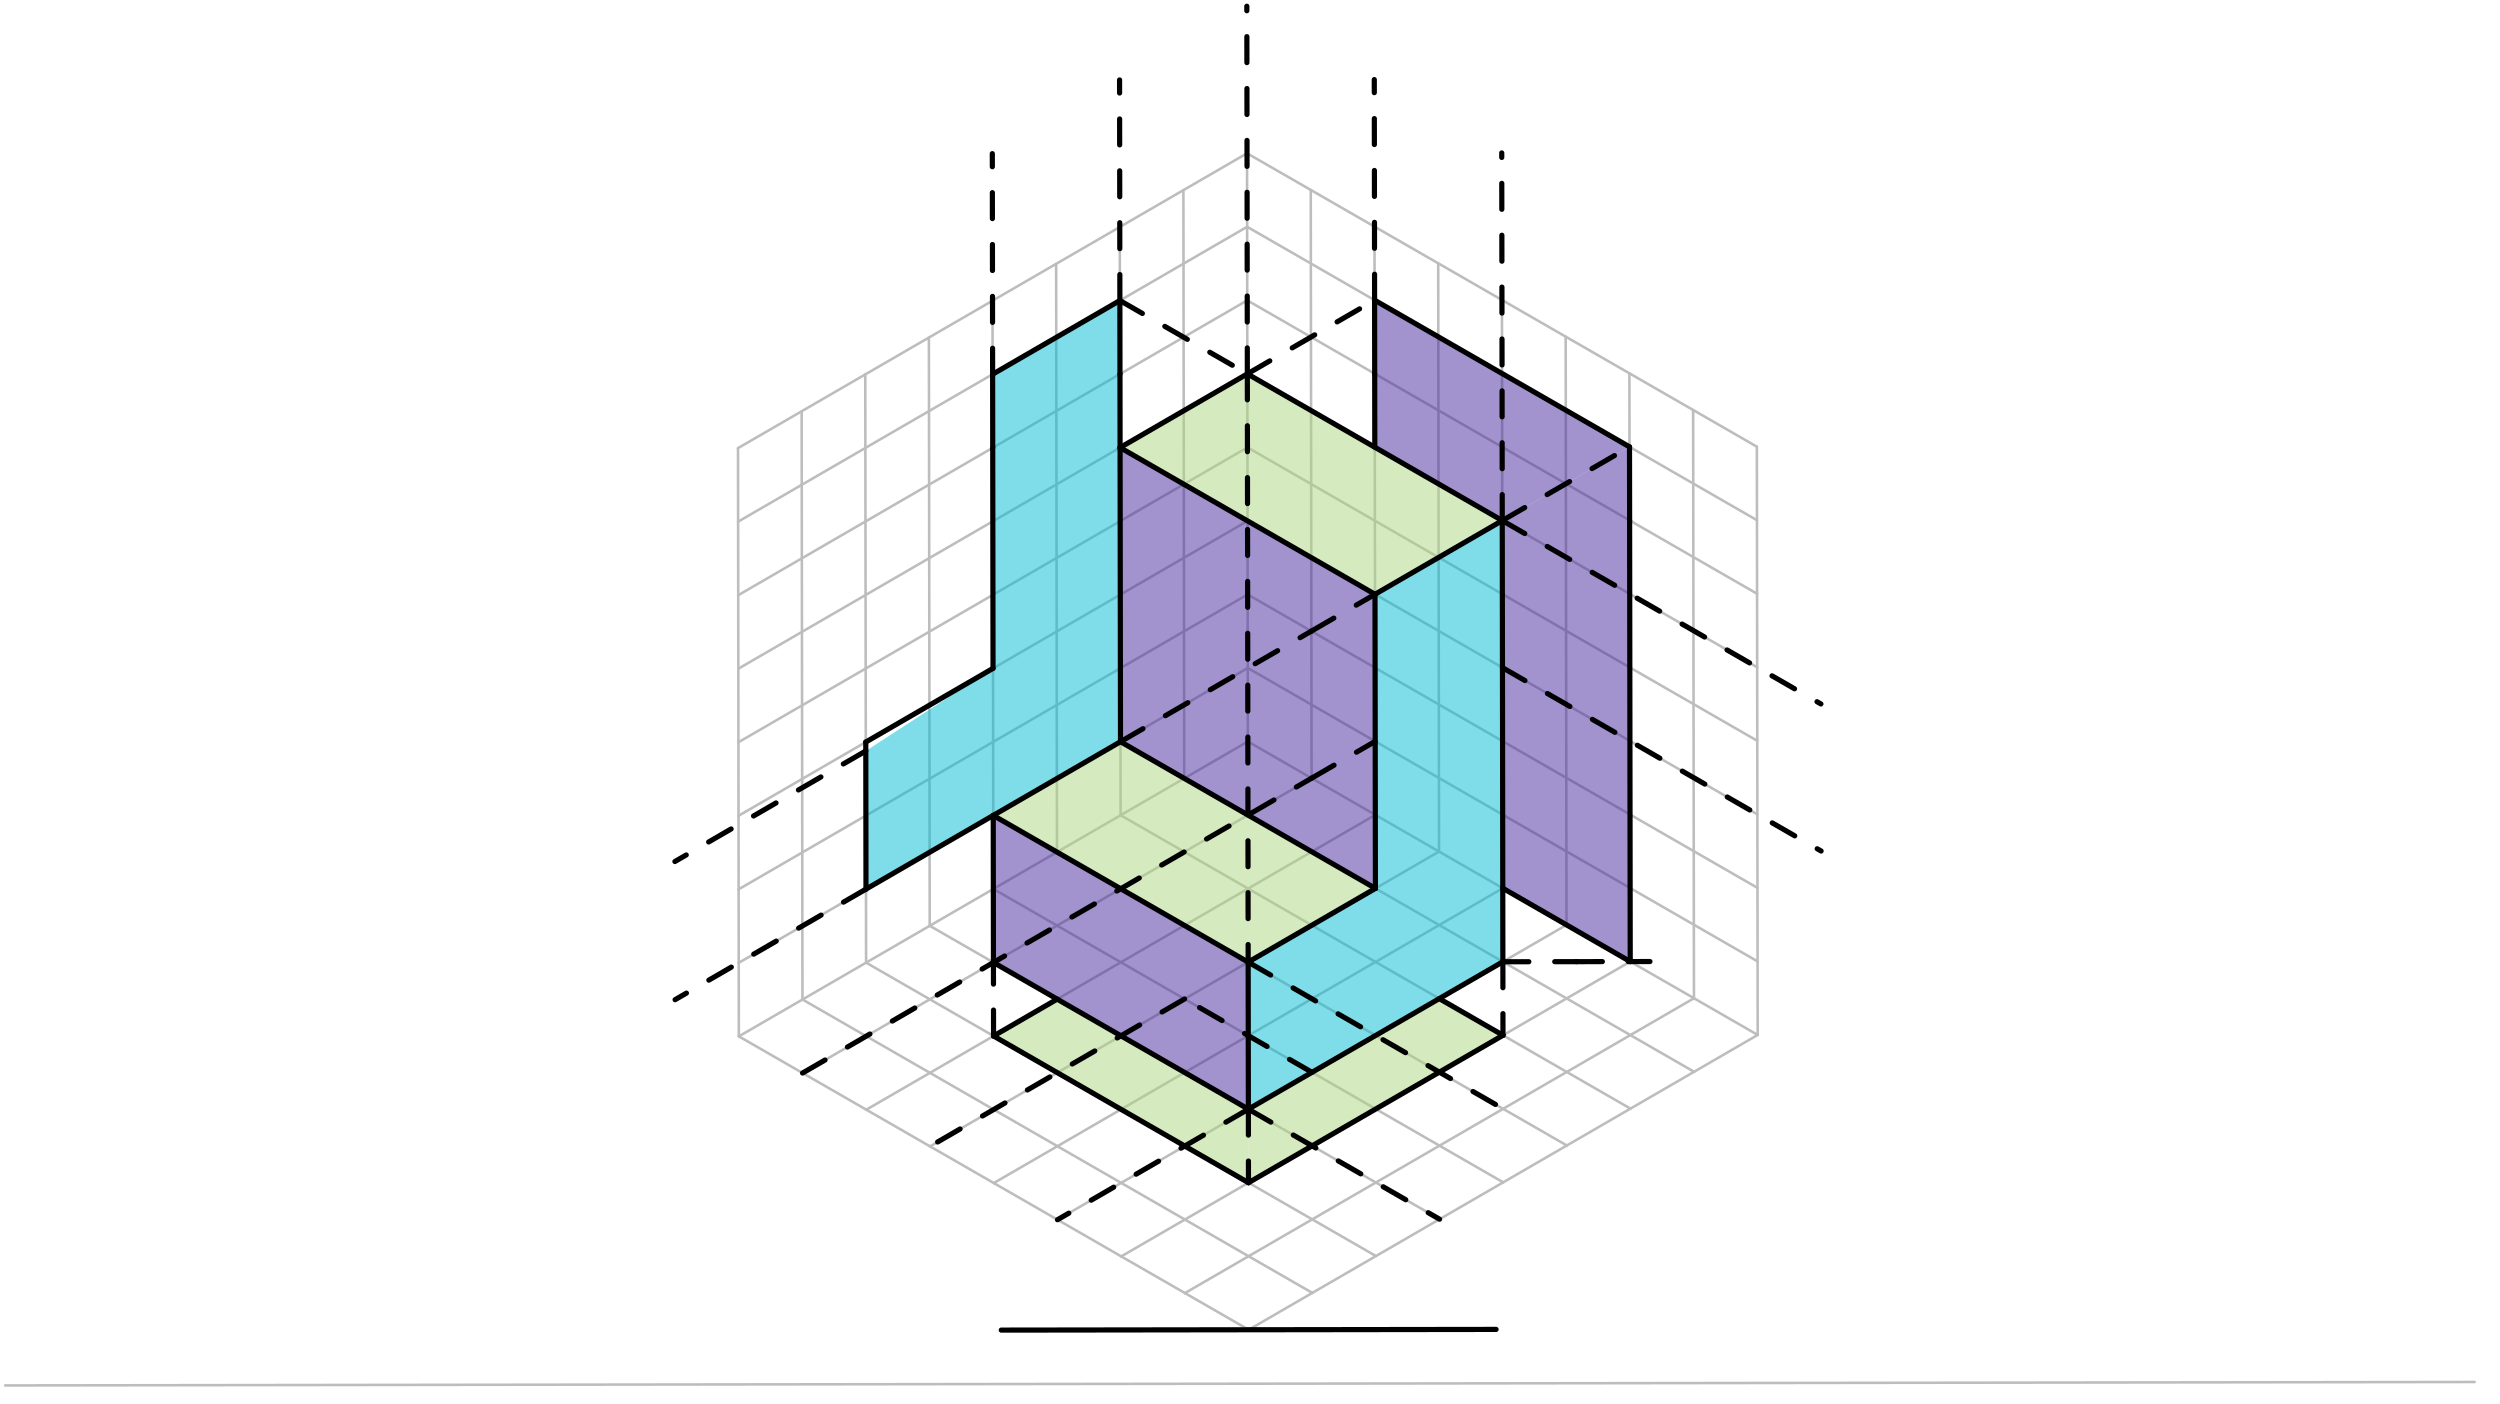 <svg xmlns="http://www.w3.org/2000/svg" class="svg--816" height="100%" preserveAspectRatio="xMidYMid meet" viewBox="0 0 963.78 541.417" width="100%"><defs><marker id="marker-arrow" markerHeight="16" markerUnits="userSpaceOnUse" markerWidth="24" orient="auto-start-reverse" refX="24" refY="4" viewBox="0 0 24 8"><path d="M 0 0 L 24 4 L 0 8 z" stroke="inherit"></path></marker></defs><g class="aux-layer--949"><g class="element--733"><line stroke="#BDBDBD" stroke-dasharray="none" stroke-linecap="round" stroke-width="1" x1="2" x2="954" y1="534.104" y2="532.771"></line></g><g class="element--733"><line stroke="#BDBDBD" stroke-dasharray="none" stroke-linecap="round" stroke-width="1" x1="481.379" x2="456.81" y1="512.637" y2="498.498"></line></g><g class="element--733"><line stroke="#BDBDBD" stroke-dasharray="none" stroke-linecap="round" stroke-width="1" x1="456.81" x2="653.041" y1="498.498" y2="384.838"></line></g><g class="element--733"><line stroke="#BDBDBD" stroke-dasharray="none" stroke-linecap="round" stroke-width="1" x1="456.81" x2="432.242" y1="498.498" y2="484.36"></line></g><g class="element--733"><line stroke="#BDBDBD" stroke-dasharray="none" stroke-linecap="round" stroke-width="1" x1="432.242" x2="628.473" y1="484.36" y2="370.699"></line></g><g class="element--733"><line stroke="#BDBDBD" stroke-dasharray="none" stroke-linecap="round" stroke-width="1" x1="432.242" x2="407.673" y1="484.36" y2="470.221"></line></g><g class="element--733"><line stroke="#BDBDBD" stroke-dasharray="none" stroke-linecap="round" stroke-width="1" x1="407.673" x2="603.904" y1="470.221" y2="356.56"></line></g><g class="element--733"><line stroke="#BDBDBD" stroke-dasharray="none" stroke-linecap="round" stroke-width="1" x1="407.673" x2="383.105" y1="470.221" y2="456.082"></line></g><g class="element--733"><line stroke="#BDBDBD" stroke-dasharray="none" stroke-linecap="round" stroke-width="1" x1="383.105" x2="579.336" y1="456.082" y2="342.421"></line></g><g class="element--733"><line stroke="#BDBDBD" stroke-dasharray="none" stroke-linecap="round" stroke-width="1" x1="383.105" x2="358.536" y1="456.082" y2="441.943"></line></g><g class="element--733"><line stroke="#BDBDBD" stroke-dasharray="none" stroke-linecap="round" stroke-width="1" x1="358.536" x2="554.767" y1="441.943" y2="328.282"></line></g><g class="element--733"><line stroke="#BDBDBD" stroke-dasharray="none" stroke-linecap="round" stroke-width="1" x1="358.536" x2="333.967" y1="441.943" y2="427.804"></line></g><g class="element--733"><line stroke="#BDBDBD" stroke-dasharray="none" stroke-linecap="round" stroke-width="1" x1="333.967" x2="530.198" y1="427.804" y2="314.143"></line></g><g class="element--733"><line stroke="#BDBDBD" stroke-dasharray="none" stroke-linecap="round" stroke-width="1" x1="333.967" x2="309.399" y1="427.804" y2="413.665"></line></g><g class="element--733"><line stroke="#BDBDBD" stroke-dasharray="none" stroke-linecap="round" stroke-width="1" x1="309.399" x2="505.63" y1="413.665" y2="300.005"></line></g><g class="element--733"><line stroke="#BDBDBD" stroke-dasharray="none" stroke-linecap="round" stroke-width="1" x1="309.399" x2="284.83" y1="413.665" y2="399.527"></line></g><g class="element--733"><line stroke="#BDBDBD" stroke-dasharray="none" stroke-linecap="round" stroke-width="1" x1="284.83" x2="481.061" y1="399.527" y2="285.866"></line></g><g class="element--733"><line stroke="#BDBDBD" stroke-dasharray="none" stroke-linecap="round" stroke-width="1" x1="481.379" x2="505.908" y1="512.637" y2="498.43"></line></g><g class="element--733"><line stroke="#BDBDBD" stroke-dasharray="none" stroke-linecap="round" stroke-width="1" x1="505.908" x2="309.359" y1="498.43" y2="385.319"></line></g><g class="element--733"><line stroke="#BDBDBD" stroke-dasharray="none" stroke-linecap="round" stroke-width="1" x1="505.908" x2="530.437" y1="498.43" y2="484.222"></line></g><g class="element--733"><line stroke="#BDBDBD" stroke-dasharray="none" stroke-linecap="round" stroke-width="1" x1="530.437" x2="333.888" y1="484.222" y2="371.111"></line></g><g class="element--733"><line stroke="#BDBDBD" stroke-dasharray="none" stroke-linecap="round" stroke-width="1" x1="530.437" x2="554.966" y1="484.222" y2="470.014"></line></g><g class="element--733"><line stroke="#BDBDBD" stroke-dasharray="none" stroke-linecap="round" stroke-width="1" x1="554.966" x2="358.417" y1="470.014" y2="356.904"></line></g><g class="element--733"><line stroke="#BDBDBD" stroke-dasharray="none" stroke-linecap="round" stroke-width="1" x1="554.966" x2="579.494" y1="470.014" y2="455.807"></line></g><g class="element--733"><line stroke="#BDBDBD" stroke-dasharray="none" stroke-linecap="round" stroke-width="1" x1="579.494" x2="382.946" y1="455.807" y2="342.696"></line></g><g class="element--733"><line stroke="#BDBDBD" stroke-dasharray="none" stroke-linecap="round" stroke-width="1" x1="579.494" x2="604.023" y1="455.807" y2="441.599"></line></g><g class="element--733"><line stroke="#BDBDBD" stroke-dasharray="none" stroke-linecap="round" stroke-width="1" x1="604.023" x2="407.475" y1="441.599" y2="328.489"></line></g><g class="element--733"><line stroke="#BDBDBD" stroke-dasharray="none" stroke-linecap="round" stroke-width="1" x1="604.023" x2="628.552" y1="441.599" y2="427.392"></line></g><g class="element--733"><line stroke="#BDBDBD" stroke-dasharray="none" stroke-linecap="round" stroke-width="1" x1="628.552" x2="432.004" y1="427.392" y2="314.281"></line></g><g class="element--733"><line stroke="#BDBDBD" stroke-dasharray="none" stroke-linecap="round" stroke-width="1" x1="628.552" x2="653.081" y1="427.392" y2="413.184"></line></g><g class="element--733"><line stroke="#BDBDBD" stroke-dasharray="none" stroke-linecap="round" stroke-width="1" x1="653.081" x2="456.532" y1="413.184" y2="300.073"></line></g><g class="element--733"><line stroke="#BDBDBD" stroke-dasharray="none" stroke-linecap="round" stroke-width="1" x1="653.081" x2="677.61" y1="413.184" y2="398.976"></line></g><g class="element--733"><line stroke="#BDBDBD" stroke-dasharray="none" stroke-linecap="round" stroke-width="1" x1="677.61" x2="481.061" y1="398.976" y2="285.866"></line></g><g class="element--733"><line stroke="#BDBDBD" stroke-dasharray="none" stroke-linecap="round" stroke-width="1" x1="284.83" x2="284.791" y1="399.527" y2="371.18"></line></g><g class="element--733"><line stroke="#BDBDBD" stroke-dasharray="none" stroke-linecap="round" stroke-width="1" x1="284.791" x2="481.022" y1="371.18" y2="257.519"></line></g><g class="element--733"><line stroke="#BDBDBD" stroke-dasharray="none" stroke-linecap="round" stroke-width="1" x1="481.061" x2="480.744" y1="285.866" y2="59.094"></line></g><g class="element--733"><line stroke="#BDBDBD" stroke-dasharray="none" stroke-linecap="round" stroke-width="1" x1="284.791" x2="284.751" y1="371.18" y2="342.834"></line></g><g class="element--733"><line stroke="#BDBDBD" stroke-dasharray="none" stroke-linecap="round" stroke-width="1" x1="284.751" x2="480.982" y1="342.834" y2="229.173"></line></g><g class="element--733"><line stroke="#BDBDBD" stroke-dasharray="none" stroke-linecap="round" stroke-width="1" x1="284.751" x2="284.711" y1="342.834" y2="314.487"></line></g><g class="element--733"><line stroke="#BDBDBD" stroke-dasharray="none" stroke-linecap="round" stroke-width="1" x1="284.711" x2="480.942" y1="314.487" y2="200.827"></line></g><g class="element--733"><line stroke="#BDBDBD" stroke-dasharray="none" stroke-linecap="round" stroke-width="1" x1="284.711" x2="284.671" y1="314.487" y2="286.141"></line></g><g class="element--733"><line stroke="#BDBDBD" stroke-dasharray="none" stroke-linecap="round" stroke-width="1" x1="284.671" x2="480.902" y1="286.141" y2="172.48"></line></g><g class="element--733"><line stroke="#BDBDBD" stroke-dasharray="none" stroke-linecap="round" stroke-width="1" x1="284.671" x2="284.632" y1="286.141" y2="257.794"></line></g><g class="element--733"><line stroke="#BDBDBD" stroke-dasharray="none" stroke-linecap="round" stroke-width="1" x1="284.632" x2="480.863" y1="257.794" y2="144.134"></line></g><g class="element--733"><line stroke="#BDBDBD" stroke-dasharray="none" stroke-linecap="round" stroke-width="1" x1="284.632" x2="284.592" y1="257.794" y2="229.448"></line></g><g class="element--733"><line stroke="#BDBDBD" stroke-dasharray="none" stroke-linecap="round" stroke-width="1" x1="284.592" x2="480.823" y1="229.448" y2="115.787"></line></g><g class="element--733"><line stroke="#BDBDBD" stroke-dasharray="none" stroke-linecap="round" stroke-width="1" x1="284.592" x2="284.552" y1="229.448" y2="201.102"></line></g><g class="element--733"><line stroke="#BDBDBD" stroke-dasharray="none" stroke-linecap="round" stroke-width="1" x1="284.552" x2="480.783" y1="201.102" y2="87.441"></line></g><g class="element--733"><line stroke="#BDBDBD" stroke-dasharray="none" stroke-linecap="round" stroke-width="1" x1="284.552" x2="284.513" y1="201.102" y2="172.755"></line></g><g class="element--733"><line stroke="#BDBDBD" stroke-dasharray="none" stroke-linecap="round" stroke-width="1" x1="284.513" x2="480.744" y1="172.755" y2="59.094"></line></g><g class="element--733"><line stroke="#BDBDBD" stroke-dasharray="none" stroke-linecap="round" stroke-width="1" x1="309.359" x2="309.042" y1="385.319" y2="158.548"></line></g><g class="element--733"><line stroke="#BDBDBD" stroke-dasharray="none" stroke-linecap="round" stroke-width="1" x1="333.888" x2="333.57" y1="371.111" y2="144.34"></line></g><g class="element--733"><line stroke="#BDBDBD" stroke-dasharray="none" stroke-linecap="round" stroke-width="1" x1="358.417" x2="358.099" y1="356.904" y2="130.132"></line></g><g class="element--733"><line stroke="#BDBDBD" stroke-dasharray="none" stroke-linecap="round" stroke-width="1" x1="382.946" x2="382.628" y1="342.696" y2="115.925"></line></g><g class="element--733"><line stroke="#BDBDBD" stroke-dasharray="none" stroke-linecap="round" stroke-width="1" x1="432.043" x2="407.475" y1="342.627" y2="328.489"></line></g><g class="element--733"><line stroke="#BDBDBD" stroke-dasharray="none" stroke-linecap="round" stroke-width="1" x1="407.475" x2="407.157" y1="328.489" y2="101.717"></line></g><g class="element--733"><line stroke="#BDBDBD" stroke-dasharray="none" stroke-linecap="round" stroke-width="1" x1="432.004" x2="431.686" y1="314.281" y2="87.51"></line></g><g class="element--733"><line stroke="#BDBDBD" stroke-dasharray="none" stroke-linecap="round" stroke-width="1" x1="456.532" x2="456.215" y1="300.073" y2="73.302"></line></g><g class="element--733"><line stroke="#BDBDBD" stroke-dasharray="none" stroke-linecap="round" stroke-width="1" x1="677.61" x2="677.292" y1="398.976" y2="172.205"></line></g><g class="element--733"><line stroke="#BDBDBD" stroke-dasharray="none" stroke-linecap="round" stroke-width="1" x1="480.744" x2="677.292" y1="59.094" y2="172.205"></line></g><g class="element--733"><line stroke="#BDBDBD" stroke-dasharray="none" stroke-linecap="round" stroke-width="1" x1="505.63" x2="505.312" y1="300.005" y2="73.233"></line></g><g class="element--733"><line stroke="#BDBDBD" stroke-dasharray="none" stroke-linecap="round" stroke-width="1" x1="530.198" x2="529.881" y1="314.143" y2="87.372"></line></g><g class="element--733"><line stroke="#BDBDBD" stroke-dasharray="none" stroke-linecap="round" stroke-width="1" x1="554.767" x2="554.449" y1="328.282" y2="101.511"></line></g><g class="element--733"><line stroke="#BDBDBD" stroke-dasharray="none" stroke-linecap="round" stroke-width="1" x1="579.336" x2="579.018" y1="342.421" y2="115.65"></line></g><g class="element--733"><line stroke="#BDBDBD" stroke-dasharray="none" stroke-linecap="round" stroke-width="1" x1="603.904" x2="603.587" y1="356.56" y2="129.789"></line></g><g class="element--733"><line stroke="#BDBDBD" stroke-dasharray="none" stroke-linecap="round" stroke-width="1" x1="628.473" x2="628.155" y1="370.699" y2="143.927"></line></g><g class="element--733"><line stroke="#BDBDBD" stroke-dasharray="none" stroke-linecap="round" stroke-width="1" x1="653.041" x2="652.724" y1="384.838" y2="158.066"></line></g><g class="element--733"><line stroke="#BDBDBD" stroke-dasharray="none" stroke-linecap="round" stroke-width="1" x1="480.783" x2="677.332" y1="87.441" y2="200.551"></line></g><g class="element--733"><line stroke="#BDBDBD" stroke-dasharray="none" stroke-linecap="round" stroke-width="1" x1="480.823" x2="677.372" y1="115.787" y2="228.898"></line></g><g class="element--733"><line stroke="#BDBDBD" stroke-dasharray="none" stroke-linecap="round" stroke-width="1" x1="480.863" x2="677.411" y1="144.134" y2="257.244"></line></g><g class="element--733"><line stroke="#BDBDBD" stroke-dasharray="none" stroke-linecap="round" stroke-width="1" x1="480.902" x2="677.451" y1="172.48" y2="285.591"></line></g><g class="element--733"><line stroke="#BDBDBD" stroke-dasharray="none" stroke-linecap="round" stroke-width="1" x1="480.942" x2="677.491" y1="200.827" y2="313.937"></line></g><g class="element--733"><line stroke="#BDBDBD" stroke-dasharray="none" stroke-linecap="round" stroke-width="1" x1="480.982" x2="677.531" y1="229.173" y2="342.284"></line></g><g class="element--733"><line stroke="#BDBDBD" stroke-dasharray="none" stroke-linecap="round" stroke-width="1" x1="481.022" x2="677.57" y1="257.519" y2="370.63"></line></g></g><g class="main-layer--75a"><g class="element--733"><g fill="#00BCD4" opacity="0.5"><path d="M 579.375 370.768 L 579.137 200.689 L 530.079 229.104 L 530.238 342.49 L 481.18 370.905 L 530.318 399.183 L 579.375 370.768 Z" stroke="none"></path></g></g><g class="element--733"><g fill="#00BCD4" opacity="0.5"><path d="M 431.964 285.935 L 431.726 115.856 L 382.668 144.271 L 382.827 257.657 L 333.774 289.502 L 333.848 342.765 L 431.964 285.935 Z" stroke="none"></path></g></g><g class="element--733"><g fill="#00BCD4" opacity="0.5"><path d="M 481.26 427.598 L 481.18 370.905 L 530.318 399.183 L 530.318 399.183 L 530.318 399.183 L 530.318 399.183 L 579.375 370.768 L 530.318 399.183 L 481.26 427.598 Z" stroke="none"></path></g></g><g class="element--733"><g fill="#4527A0" opacity="0.5"><path d="M 530.238 342.49 L 530.238 342.49 L 431.964 285.935 L 431.805 172.549 L 530.079 229.104 L 530.238 342.49 Z" stroke="none"></path></g></g><g class="element--733"><g fill="#4527A0" opacity="0.5"><path d="M 481.18 370.905 L 382.906 314.35 L 382.985 371.043 L 481.26 427.598 L 481.18 370.905 Z" stroke="none"></path></g></g><g class="element--733"><g fill="#4527A0" opacity="0.5"><path d="M 529.921 115.718 L 530 172.411 L 579.137 200.689 L 628.195 172.274 L 529.921 115.718 Z" stroke="none"></path></g></g><g class="element--733"><g fill="#4527A0" opacity="0.5"><path d="M 628.473 370.699 L 579.336 342.421 L 579.137 200.689 L 628.195 172.274 L 628.473 370.699 Z" stroke="none"></path></g></g><g class="element--733"><g fill="#AED581" opacity="0.5"><path d="M 480.863 144.134 L 431.805 172.549 L 530.079 229.104 L 579.137 200.689 L 480.863 144.134 Z" stroke="none"></path></g></g><g class="element--733"><g fill="#AED581" opacity="0.5"><path d="M 431.964 285.935 L 382.906 314.35 L 481.18 370.905 L 530.238 342.49 L 431.964 285.935 Z" stroke="none"></path></g></g><g class="element--733"><g fill="#AED581" opacity="0.5"><path d="M 579.415 399.114 L 554.846 384.975 L 481.26 427.598 L 481.299 455.944 L 579.415 399.114 Z" stroke="none"></path></g></g><g class="element--733"><g fill="#AED581" opacity="0.5"><path d="M 481.26 427.598 L 407.554 385.181 L 383.025 399.389 L 481.299 455.944 L 481.26 427.598 Z" stroke="none"></path></g></g><g class="element--733"><line stroke="#000000" stroke-dasharray="none" stroke-linecap="round" stroke-width="2" x1="386" x2="576.758" y1="512.771" y2="512.504"></line></g><g class="element--733"><line stroke="#000000" stroke-dasharray="none" stroke-linecap="round" stroke-width="2" x1="481.26" x2="579.375" y1="427.598" y2="370.768"></line></g><g class="element--733"><line stroke="#000000" stroke-dasharray="none" stroke-linecap="round" stroke-width="2" x1="382.985" x2="382.906" y1="371.043" y2="314.35"></line></g><g class="element--733"><line stroke="#000000" stroke-dasharray="none" stroke-linecap="round" stroke-width="2" x1="481.26" x2="481.18" y1="427.598" y2="370.905"></line></g><g class="element--733"><line stroke="#000000" stroke-dasharray="none" stroke-linecap="round" stroke-width="2" x1="382.906" x2="481.18" y1="314.35" y2="370.905"></line></g><g class="element--733"><line stroke="#000000" stroke-dasharray="none" stroke-linecap="round" stroke-width="2" x1="382.906" x2="431.964" y1="314.35" y2="285.935"></line></g><g class="element--733"><line stroke="#000000" stroke-dasharray="none" stroke-linecap="round" stroke-width="2" x1="481.18" x2="530.238" y1="370.905" y2="342.49"></line></g><g class="element--733"><line stroke="#000000" stroke-dasharray="none" stroke-linecap="round" stroke-width="2" x1="431.964" x2="530.238" y1="285.935" y2="342.49"></line></g><g class="element--733"><line stroke="#000000" stroke-dasharray="none" stroke-linecap="round" stroke-width="2" x1="530.238" x2="530.079" y1="342.49" y2="229.104"></line></g><g class="element--733"><line stroke="#000000" stroke-dasharray="none" stroke-linecap="round" stroke-width="2" x1="431.805" x2="530.079" y1="172.549" y2="229.104"></line></g><g class="element--733"><line stroke="#000000" stroke-dasharray="none" stroke-linecap="round" stroke-width="2" x1="431.805" x2="480.863" y1="172.549" y2="144.134"></line></g><g class="element--733"><line stroke="#000000" stroke-dasharray="none" stroke-linecap="round" stroke-width="2" x1="480.863" x2="579.137" y1="144.134" y2="200.689"></line></g><g class="element--733"><line stroke="#000000" stroke-dasharray="none" stroke-linecap="round" stroke-width="2" x1="579.137" x2="579.375" y1="200.689" y2="370.768"></line></g><g class="element--733"><line stroke="#000000" stroke-dasharray="none" stroke-linecap="round" stroke-width="2" x1="382.708" x2="382.827" y1="172.618" y2="257.657"></line></g><g class="element--733"><line stroke="#000000" stroke-dasharray="none" stroke-linecap="round" stroke-width="2" x1="382.827" x2="333.769" y1="257.657" y2="286.072"></line></g><g class="element--733"><line stroke="#000000" stroke-dasharray="none" stroke-linecap="round" stroke-width="2" x1="333.769" x2="333.848" y1="286.072" y2="342.765"></line></g><g class="element--733"><line stroke="#000000" stroke-dasharray="none" stroke-linecap="round" stroke-width="2" x1="333.848" x2="382.906" y1="342.765" y2="314.35"></line></g><g class="element--733"><line stroke="#000000" stroke-dasharray="none" stroke-linecap="round" stroke-width="2" x1="431.765" x2="431.805" y1="144.202" y2="172.549"></line></g><g class="element--733"><line stroke="#000000" stroke-dasharray="none" stroke-linecap="round" stroke-width="2" x1="529.96" x2="530" y1="144.065" y2="172.411"></line></g><g class="element--733"><line stroke="#000000" stroke-dasharray="none" stroke-linecap="round" stroke-width="2" x1="628.235" x2="628.473" y1="200.62" y2="370.699"></line></g><g class="element--733"><line stroke="#000000" stroke-dasharray="none" stroke-linecap="round" stroke-width="2" x1="628.473" x2="579.336" y1="370.699" y2="342.421"></line></g><g class="element--733"><line stroke="#000000" stroke-dasharray="none" stroke-linecap="round" stroke-width="2" x1="382.708" x2="382.668" y1="172.618" y2="144.271"></line></g><g class="element--733"><line stroke="#000000" stroke-dasharray="none" stroke-linecap="round" stroke-width="2" x1="382.668" x2="431.726" y1="144.271" y2="115.856"></line></g><g class="element--733"><line stroke="#000000" stroke-dasharray="none" stroke-linecap="round" stroke-width="2" x1="431.726" x2="431.765" y1="115.856" y2="144.202"></line></g><g class="element--733"><line stroke="#000000" stroke-dasharray="none" stroke-linecap="round" stroke-width="2" x1="628.235" x2="628.195" y1="200.62" y2="172.274"></line></g><g class="element--733"><line stroke="#000000" stroke-dasharray="none" stroke-linecap="round" stroke-width="2" x1="529.921" x2="529.96" y1="115.718" y2="144.065"></line></g><g class="element--733"><line stroke="#000000" stroke-dasharray="none" stroke-linecap="round" stroke-width="2" x1="529.921" x2="628.195" y1="115.718" y2="172.274"></line></g><g class="element--733"><line stroke="#000000" stroke-dasharray="none" stroke-linecap="round" stroke-width="2" x1="382.985" x2="481.26" y1="371.043" y2="427.598"></line></g><g class="element--733"><line stroke="#000000" stroke-dasharray="none" stroke-linecap="round" stroke-width="2" x1="407.554" x2="383.025" y1="385.181" y2="399.389"></line></g><g class="element--733"><line stroke="#000000" stroke-dasharray="none" stroke-linecap="round" stroke-width="2" x1="383.025" x2="481.299" y1="399.389" y2="455.944"></line></g><g class="element--733"><line stroke="#000000" stroke-dasharray="none" stroke-linecap="round" stroke-width="2" x1="481.299" x2="579.415" y1="455.944" y2="399.114"></line></g><g class="element--733"><line stroke="#000000" stroke-dasharray="none" stroke-linecap="round" stroke-width="2" x1="554.846" x2="579.415" y1="384.975" y2="399.114"></line></g><g class="element--733"><line stroke="#000000" stroke-dasharray="10" stroke-linecap="round" stroke-width="2" x1="382.668" x2="382.549" y1="144.271" y2="59.232"></line></g><g class="element--733"><line stroke="#000000" stroke-dasharray="10" stroke-linecap="round" stroke-width="2" x1="431.726" x2="431.607" y1="115.856" y2="30.817"></line></g><g class="element--733"><line stroke="#000000" stroke-dasharray="10" stroke-linecap="round" stroke-width="2" x1="480.863" x2="480.664" y1="144.134" y2="2.402"></line></g><g class="element--733"><line stroke="#000000" stroke-dasharray="10" stroke-linecap="round" stroke-width="2" x1="431.726" x2="480.863" y1="115.856" y2="144.134"></line></g><g class="element--733"><line stroke="#000000" stroke-dasharray="10" stroke-linecap="round" stroke-width="2" x1="480.863" x2="529.921" y1="144.134" y2="115.718"></line></g><g class="element--733"><line stroke="#000000" stroke-dasharray="10" stroke-linecap="round" stroke-width="2" x1="529.921" x2="529.801" y1="115.718" y2="30.679"></line></g><g class="element--733"><line stroke="#000000" stroke-dasharray="10" stroke-linecap="round" stroke-width="2" x1="579.137" x2="628.195" y1="200.689" y2="172.274"></line></g><g class="element--733"><line stroke="#000000" stroke-dasharray="10" stroke-linecap="round" stroke-width="2" x1="579.137" x2="578.939" y1="200.689" y2="58.957"></line></g><g class="element--733"><line stroke="#000000" stroke-dasharray="10" stroke-linecap="round" stroke-width="2" x1="579.137" x2="701.98" y1="200.689" y2="271.383"></line></g><g class="element--733"><line stroke="#000000" stroke-dasharray="10" stroke-linecap="round" stroke-width="2" x1="579.217" x2="702.059" y1="257.382" y2="328.076"></line></g><g class="element--733"><line stroke="#000000" stroke-dasharray="10" stroke-linecap="round" stroke-width="2" x1="579.375" x2="579.415" y1="370.768" y2="399.114"></line></g><g class="element--733"><line stroke="#000000" stroke-dasharray="10" stroke-linecap="round" stroke-width="2" x1="481.26" x2="481.299" y1="427.598" y2="455.944"></line></g><g class="element--733"><line stroke="#000000" stroke-dasharray="10" stroke-linecap="round" stroke-width="2" x1="383.025" x2="382.985" y1="399.389" y2="371.043"></line></g><g class="element--733"><line stroke="#000000" stroke-dasharray="10" stroke-linecap="round" stroke-width="2" x1="333.848" x2="260.262" y1="342.765" y2="385.388"></line></g><g class="element--733"><line stroke="#000000" stroke-dasharray="10" stroke-linecap="round" stroke-width="2" x1="333.774" x2="260.187" y1="289.502" y2="332.125"></line></g><g class="element--733"><line stroke="#000000" stroke-dasharray="10" stroke-linecap="round" stroke-width="2" x1="431.964" x2="505.55" y1="285.935" y2="243.312"></line></g><g class="element--733"><line stroke="#000000" stroke-dasharray="10" stroke-linecap="round" stroke-width="2" x1="505.55" x2="530.079" y1="243.312" y2="229.104"></line></g><g class="element--733"><line stroke="#000000" stroke-dasharray="10" stroke-linecap="round" stroke-width="2" x1="480.863" x2="481.18" y1="144.134" y2="370.905"></line></g><g class="element--733"><line stroke="#000000" stroke-dasharray="10" stroke-linecap="round" stroke-width="2" x1="505.789" x2="456.652" y1="413.39" y2="385.113"></line></g><g class="element--733"><line stroke="#000000" stroke-dasharray="10" stroke-linecap="round" stroke-width="2" x1="456.652" x2="358.536" y1="385.113" y2="441.943"></line></g><g class="element--733"><line stroke="#000000" stroke-dasharray="10" stroke-linecap="round" stroke-width="2" x1="481.18" x2="579.455" y1="370.905" y2="427.46"></line></g><g class="element--733"><line stroke="#000000" stroke-dasharray="10" stroke-linecap="round" stroke-width="2" x1="481.26" x2="554.966" y1="427.598" y2="470.014"></line></g><g class="element--733"><line stroke="#000000" stroke-dasharray="10" stroke-linecap="round" stroke-width="2" x1="481.26" x2="407.673" y1="427.598" y2="470.221"></line></g><g class="element--733"><line stroke="#000000" stroke-dasharray="10" stroke-linecap="round" stroke-width="2" x1="579.375" x2="607.722" y1="370.768" y2="370.728"></line></g><g class="element--733"><line stroke="#000000" stroke-dasharray="10" stroke-linecap="round" stroke-width="2" x1="607.722" x2="636.068" y1="370.728" y2="370.688"></line></g><g class="element--733"><line stroke="#000000" stroke-dasharray="10" stroke-linecap="round" stroke-width="2" x1="309.399" x2="505.63" y1="413.665" y2="300.005"></line></g><g class="element--733"><line stroke="#000000" stroke-dasharray="10" stroke-linecap="round" stroke-width="2" x1="505.63" x2="530.159" y1="300.005" y2="285.797"></line></g><g class="element--733"><line stroke="#000000" stroke-dasharray="none" stroke-linecap="round" stroke-width="2" x1="530.079" x2="579.137" y1="229.104" y2="200.689"></line></g><g class="element--733"><line stroke="#000000" stroke-dasharray="none" stroke-linecap="round" stroke-width="2" x1="431.964" x2="431.805" y1="285.935" y2="172.549"></line></g></g><g class="snaps-layer--ac6"></g><g class="temp-layer--52d"></g></svg>